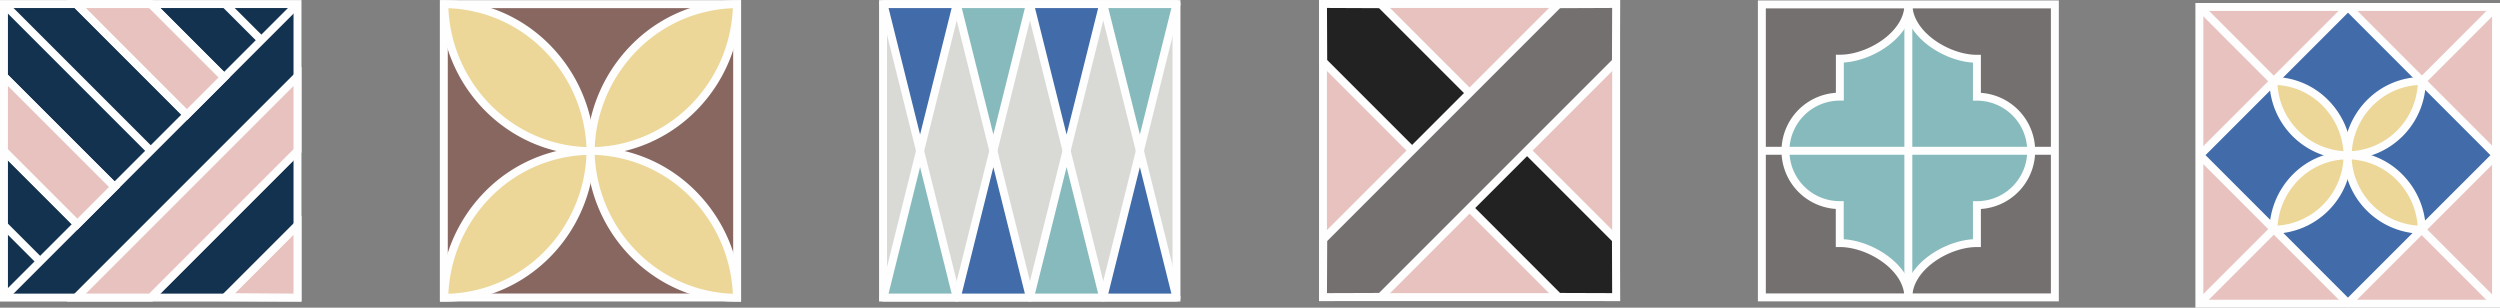 <svg id="Capa_1" data-name="Capa 1" xmlns="http://www.w3.org/2000/svg" viewBox="0 0 510.34 62.81"><rect x="0" y="0" width="510.34" height="62.81" fill="#808080" stroke="none"/><defs><style>.cls-1{fill:#757070;}.cls-2,.cls-8{fill:none;stroke:#fefefe;stroke-width:1.62px;}.cls-2{stroke-miterlimit:10;}.cls-3{fill:#87babd;}.cls-4{fill:#886761;}.cls-5{fill:#ecd798;}.cls-6{fill:#e8c2bf;}.cls-7{fill:#416ba9;}.cls-8{stroke-linecap:round;stroke-linejoin:round;}.cls-9{fill:#d9d9d6;}.cls-10{fill:#123250;}.cls-11{fill:#222;}</style></defs><rect class="cls-1" x="359.66" y="0.9" width="59.81" height="59.81"/><rect class="cls-2" x="359.66" y="0.9" width="59.81" height="59.81"/><path class="cls-3" d="M389.58.9c0,6.12-7.91,11.08-14,11.08h0v7.75A11.08,11.08,0,0,0,364.48,30.8h0a11.07,11.07,0,0,0,11.08,11.07v7.75h0c6.11,0,14,5,14,11.07,0-6.12,7.91-11.07,14-11.07h0V41.88a11.07,11.07,0,0,0,11.08-11.07h0a11.08,11.08,0,0,0-11.08-11.07V12h0c-6.12,0-14-5-14-11.08"/><path class="cls-2" d="M389.58.9c0,6.12-7.91,11.08-14,11.08h0v7.75A11.08,11.08,0,0,0,364.48,30.8h0a11.07,11.07,0,0,0,11.08,11.07v7.75h0c6.11,0,14,5,14,11.07,0-6.12,7.91-11.07,14-11.07h0V41.88a11.07,11.07,0,0,0,11.08-11.07h0a11.08,11.08,0,0,0-11.08-11.07V12h0C397.49,12,389.58,7,389.58.9Z"/><path class="cls-2" d="M389.56,60.68V.87m-29.9,29.91h59.81"/><rect class="cls-4" x="90.6" y="0.85" width="59.88" height="59.88"/><rect class="cls-2" x="90.6" y="0.85" width="59.88" height="59.88"/><path class="cls-5" d="M120.56,30.79a29.71,29.71,0,0,0-21.08,9,30.9,30.9,0,0,0-8.79,21c16.32,0,29.58-13.36,29.87-29.94"/><path class="cls-2" d="M120.56,30.79a29.71,29.71,0,0,0-21.08,9,30.9,30.9,0,0,0-8.79,21C107,60.72,120.27,47.37,120.56,30.79Z"/><path class="cls-5" d="M150.44.85a29.68,29.68,0,0,0-21.08,9,30.91,30.91,0,0,0-8.8,21c16.33,0,29.58-13.36,29.88-29.94"/><path class="cls-2" d="M150.44.85a29.68,29.68,0,0,0-21.08,9,30.91,30.91,0,0,0-8.8,21C136.89,30.78,150.14,17.43,150.44.85Z"/><path class="cls-5" d="M120.56,30.79a29.72,29.72,0,0,1,21.09,9,30.9,30.9,0,0,1,8.79,21c-16.32,0-29.58-13.36-29.88-29.94"/><path class="cls-2" d="M120.56,30.79a29.72,29.72,0,0,1,21.09,9,30.9,30.9,0,0,1,8.79,21C134.12,60.72,120.86,47.37,120.56,30.79Z"/><path class="cls-5" d="M90.69.85a29.68,29.68,0,0,1,21.08,9,30.85,30.85,0,0,1,8.79,21C104.24,30.78,91,17.43,90.69.85"/><path class="cls-2" d="M90.69.85a29.68,29.68,0,0,1,21.08,9,30.85,30.85,0,0,1,8.79,21C104.24,30.78,91,17.43,90.69.85Z"/><rect class="cls-6" x="448.97" y="1.42" width="60.56" height="60.58"/><rect class="cls-2" x="448.97" y="1.42" width="60.56" height="60.58"/><rect class="cls-7" x="457.91" y="10.28" width="42.75" height="42.75" transform="translate(117.96 348.13) rotate(-44.99)"/><rect class="cls-8" x="457.91" y="10.28" width="42.75" height="42.75" transform="translate(117.96 348.13) rotate(-44.99)"/><path class="cls-2" d="M494.41,16.55l15.1-15.11M448.94,62l15.11-15.11m30.33,0L509.49,62M449,1.42l15.1,15.11"/><rect class="cls-9" x="180.26" y="0.84" width="59.9" height="59.9"/><rect class="cls-2" x="180.26" y="0.84" width="59.9" height="59.9"/><polygon class="cls-3" points="187.82 30.77 180.35 60.74 195.3 60.74 187.82 30.77"/><polygon class="cls-8" points="187.82 30.77 180.35 60.74 195.3 60.74 187.82 30.77"/><polygon class="cls-7" points="202.78 30.77 195.3 60.74 210.25 60.74 202.78 30.77"/><polygon class="cls-8" points="202.78 30.77 195.3 60.74 210.25 60.74 202.78 30.77"/><polygon class="cls-3" points="217.73 30.77 210.25 60.74 225.21 60.74 217.73 30.77"/><polygon class="cls-8" points="217.73 30.77 210.25 60.74 225.21 60.74 217.73 30.77"/><polygon class="cls-7" points="232.69 30.77 225.21 60.74 240.16 60.74 232.69 30.77"/><polygon class="cls-8" points="232.69 30.77 225.21 60.74 240.16 60.74 232.69 30.77"/><polygon class="cls-7" points="187.82 30.81 180.35 0.84 195.3 0.84 187.82 30.81"/><polygon class="cls-8" points="187.82 30.81 180.35 0.84 195.3 0.84 187.82 30.81"/><polygon class="cls-3" points="202.78 30.81 195.3 0.84 210.25 0.84 202.78 30.81"/><polygon class="cls-8" points="202.78 30.81 195.3 0.84 210.25 0.84 202.78 30.81"/><polygon class="cls-7" points="217.73 30.81 210.25 0.84 225.21 0.84 217.73 30.81"/><polygon class="cls-8" points="217.73 30.81 210.25 0.84 225.21 0.84 217.73 30.81"/><polygon class="cls-3" points="232.69 30.81 225.21 0.84 240.16 0.84 232.69 30.81"/><polygon class="cls-8" points="232.69 30.81 225.21 0.84 240.16 0.84 232.69 30.81"/><rect class="cls-10" x="0.81" y="0.83" width="59.92" height="59.92"/><rect class="cls-2" x="0.81" y="0.83" width="59.92" height="59.92"/><line class="cls-2" x1="60.73" y1="15.6" x2="15.58" y2="60.75"/><line class="cls-2" x1="60.73" y1="30.79" x2="30.77" y2="60.75"/><line class="cls-2" x1="60.73" y1="45.99" x2="45.96" y2="60.75"/><line class="cls-2" x1="38.15" y1="23.41" x2="15.58" y2="0.83"/><line class="cls-2" x1="45.75" y1="15.81" x2="30.77" y2="0.83"/><line class="cls-2" x1="53.35" y1="8.21" x2="45.96" y2="0.83"/><line class="cls-2" x1="23.39" y1="38.17" x2="0.81" y2="15.6"/><line class="cls-2" x1="15.79" y1="45.77" x2="0.81" y2="30.79"/><line class="cls-2" x1="8.19" y1="53.37" x2="0.81" y2="45.99"/><line class="cls-2" x1="60.73" y1="0.83" x2="0.81" y2="60.75"/><line class="cls-2" x1="0.81" y1="0.83" x2="30.77" y2="30.79"/><rect class="cls-6" x="270.07" y="0.81" width="59.84" height="59.84"/><rect class="cls-2" x="270.07" y="0.81" width="59.84" height="59.84"/><polygon class="cls-11" points="318.13 60.61 329.91 60.65 329.87 48.87 281.85 0.86 270.07 0.81 270.12 12.59 318.13 60.61"/><polygon class="cls-2" points="318.13 60.61 329.91 60.65 329.87 48.87 281.85 0.86 270.07 0.81 270.12 12.59 318.13 60.61"/><polygon class="cls-1" points="270.12 48.87 270.07 60.65 281.85 60.61 329.87 12.59 329.91 0.81 318.13 0.86 270.12 48.87"/><polygon class="cls-2" points="270.12 48.87 270.07 60.65 281.85 60.61 329.87 12.59 329.91 0.81 318.13 0.86 270.12 48.87"/><path class="cls-5" d="M479.23,31.71a15,15,0,0,0-10.69,4.56,15.67,15.67,0,0,0-4.46,10.63,15.32,15.32,0,0,0,15.15-15.19"/><path class="cls-2" d="M479.23,31.71a15,15,0,0,0-10.69,4.56,15.67,15.67,0,0,0-4.46,10.63A15.32,15.32,0,0,0,479.23,31.71Z"/><path class="cls-5" d="M494.38,16.52a15.07,15.07,0,0,0-10.69,4.56,15.67,15.67,0,0,0-4.46,10.63,15.32,15.32,0,0,0,15.15-15.19"/><path class="cls-2" d="M494.38,16.52a15.07,15.07,0,0,0-10.69,4.56,15.67,15.67,0,0,0-4.46,10.63A15.32,15.32,0,0,0,494.38,16.52Z"/><path class="cls-5" d="M479.23,31.71a15,15,0,0,1,10.69,4.56,15.63,15.63,0,0,1,4.46,10.63,15.32,15.32,0,0,1-15.15-15.19"/><path class="cls-2" d="M479.23,31.71a15,15,0,0,1,10.69,4.56,15.63,15.63,0,0,1,4.46,10.63A15.32,15.32,0,0,1,479.23,31.71Z"/><path class="cls-5" d="M464.08,16.52a15,15,0,0,1,10.69,4.56,15.63,15.63,0,0,1,4.46,10.63,15.32,15.32,0,0,1-15.15-15.19"/><path class="cls-2" d="M464.08,16.52a15,15,0,0,1,10.69,4.56,15.63,15.63,0,0,1,4.46,10.63A15.32,15.32,0,0,1,464.08,16.52Z"/><polygon class="cls-6" points="45.75 15.81 38.15 23.41 15.58 0.83 30.77 0.83 45.75 15.81"/><polygon class="cls-2" points="45.75 15.81 38.15 23.41 15.58 0.83 30.77 0.83 45.75 15.81"/><polygon class="cls-6" points="15.79 45.77 23.39 38.17 0.81 15.6 0.81 30.79 15.79 45.77"/><polygon class="cls-2" points="15.79 45.77 23.39 38.17 0.81 15.6 0.81 30.79 15.79 45.77"/><polygon class="cls-6" points="60.73 15.6 60.73 30.79 30.77 60.75 15.58 60.75 60.73 15.6"/><polygon class="cls-2" points="60.73 15.6 60.73 30.79 30.77 60.75 15.58 60.75 60.73 15.6"/><polygon class="cls-6" points="60.73 45.99 60.73 60.75 46.07 60.65 60.73 45.99"/><polygon class="cls-2" points="60.73 45.99 60.73 60.75 46.07 60.65 60.73 45.99"/></svg>